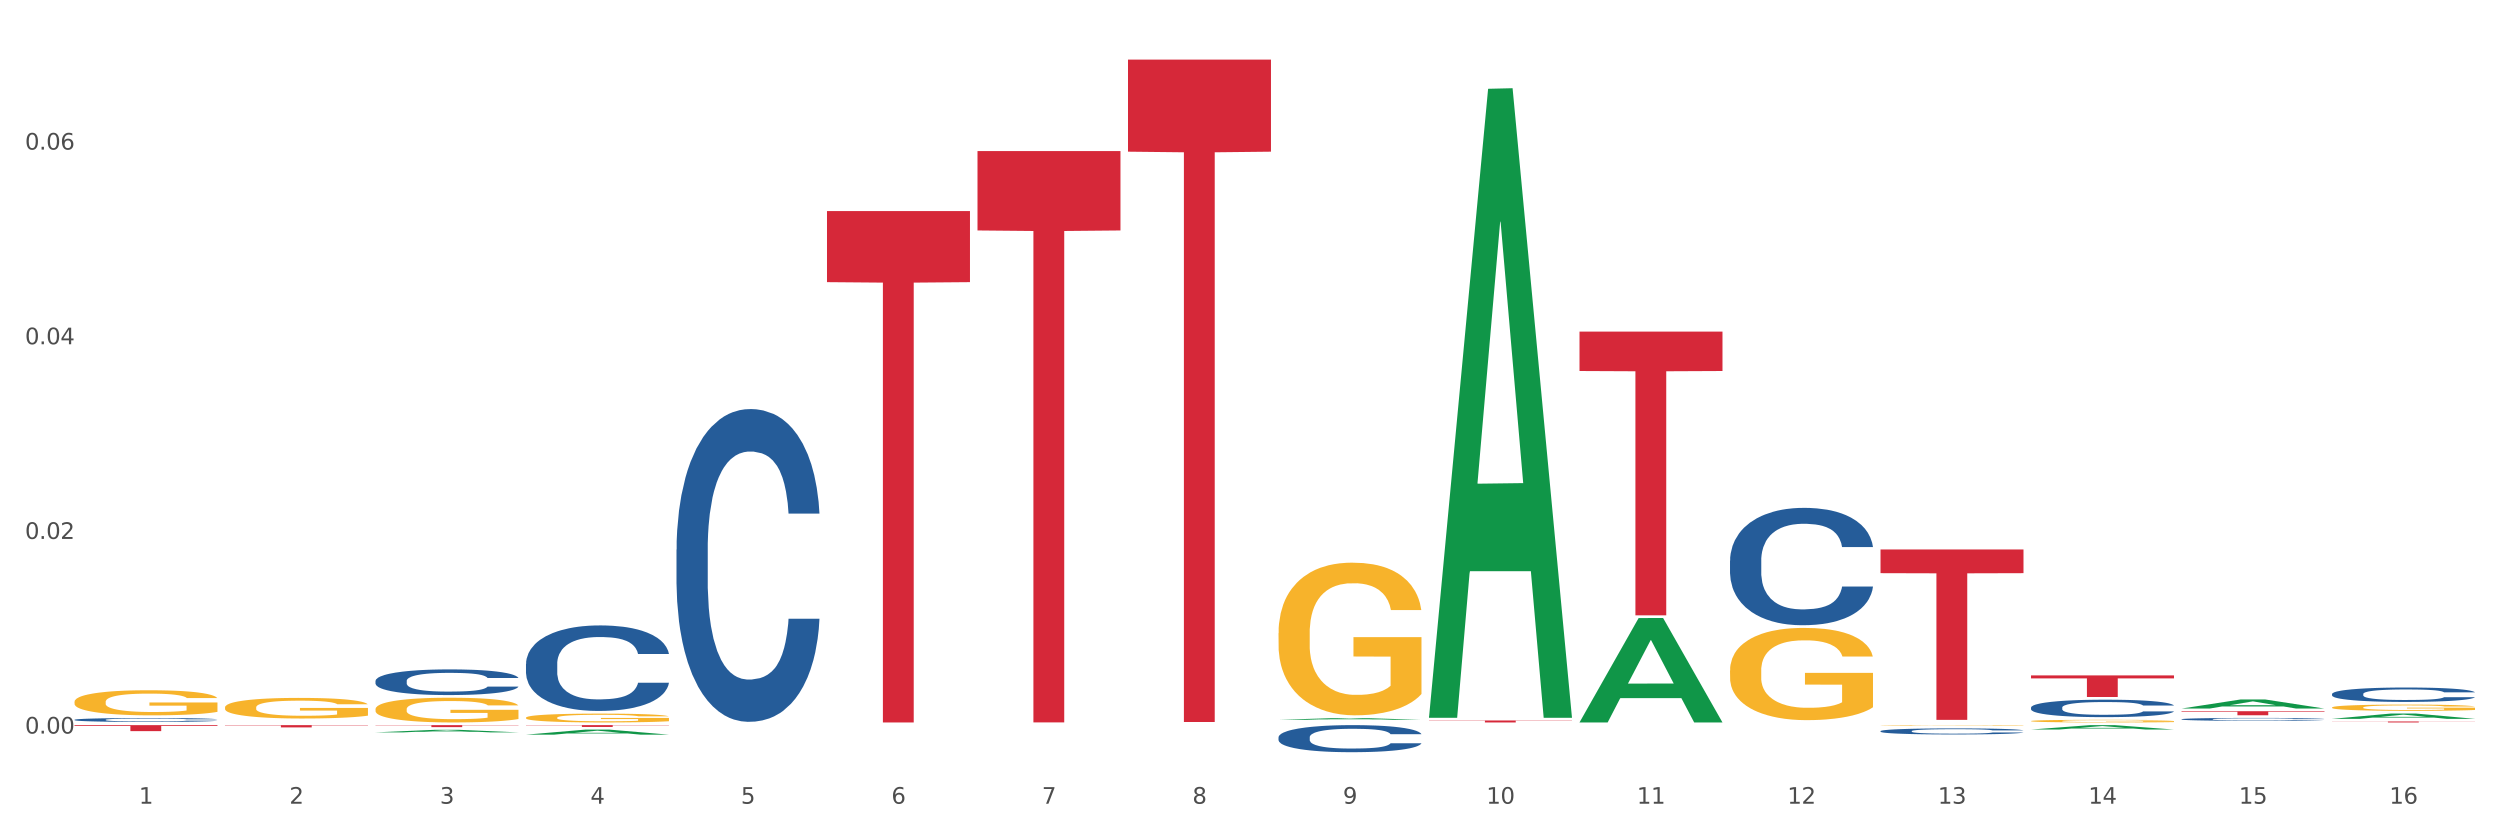 <?xml version="1.0" encoding="utf-8" standalone="no"?>
<!DOCTYPE svg PUBLIC "-//W3C//DTD SVG 1.1//EN"
  "http://www.w3.org/Graphics/SVG/1.1/DTD/svg11.dtd">
<svg xmlns:xlink="http://www.w3.org/1999/xlink" width="1080pt" height="360pt" viewBox="0 0 1080 360" xmlns="http://www.w3.org/2000/svg" version="1.1">
 <rect x="0" y="0" width="1080" height="360" fill="#333333" stroke="none"/>
 <defs>
  <style type="text/css">*{stroke-linejoin: round; stroke-linecap: butt}</style>
 </defs>
 <g id="figure_1">
  <g id="patch_1">
   <path d="M 0 360 
L 1080 360 
L 1080 0 
L 0 0 
z
" style="fill: #ffffff; stroke: #ffffff; stroke-linejoin: miter"/>
  </g>
  <g id="axes_1">
   <g id="matplotlib.axis_1">
    <g id="xtick_1">
     <g id="text_1">
      <!-- 1 -->
      <g style="fill: #4d4d4d" transform="translate(60.004 347.204) scale(0.096 -0.096)">
       <defs>
        <path id="DejaVuSans-31" d="M 794 531 
L 1825 531 
L 1825 4091 
L 703 3866 
L 703 4441 
L 1819 4666 
L 2450 4666 
L 2450 531 
L 3481 531 
L 3481 0 
L 794 0 
L 794 531 
z
" transform="scale(0.016)"/>
       </defs>
       <use xlink:href="#DejaVuSans-31"/>
      </g>
     </g>
    </g>
    <g id="xtick_2">
     <g id="text_2">
      <!-- 2 -->
      <g style="fill: #4d4d4d" transform="translate(125.021 347.204) scale(0.096 -0.096)">
       <defs>
        <path id="DejaVuSans-32" d="M 1228 531 
L 3431 531 
L 3431 0 
L 469 0 
L 469 531 
Q 828 903 1448 1529 
Q 2069 2156 2228 2338 
Q 2531 2678 2651 2914 
Q 2772 3150 2772 3378 
Q 2772 3750 2511 3984 
Q 2250 4219 1831 4219 
Q 1534 4219 1204 4116 
Q 875 4013 500 3803 
L 500 4441 
Q 881 4594 1212 4672 
Q 1544 4750 1819 4750 
Q 2544 4750 2975 4387 
Q 3406 4025 3406 3419 
Q 3406 3131 3298 2873 
Q 3191 2616 2906 2266 
Q 2828 2175 2409 1742 
Q 1991 1309 1228 531 
z
" transform="scale(0.016)"/>
       </defs>
       <use xlink:href="#DejaVuSans-32"/>
      </g>
     </g>
    </g>
    <g id="xtick_3">
     <g id="text_3">
      <!-- 3 -->
      <g style="fill: #4d4d4d" transform="translate(190.039 347.204) scale(0.096 -0.096)">
       <defs>
        <path id="DejaVuSans-33" d="M 2597 2516 
Q 3050 2419 3304 2112 
Q 3559 1806 3559 1356 
Q 3559 666 3084 287 
Q 2609 -91 1734 -91 
Q 1441 -91 1130 -33 
Q 819 25 488 141 
L 488 750 
Q 750 597 1062 519 
Q 1375 441 1716 441 
Q 2309 441 2620 675 
Q 2931 909 2931 1356 
Q 2931 1769 2642 2001 
Q 2353 2234 1838 2234 
L 1294 2234 
L 1294 2753 
L 1863 2753 
Q 2328 2753 2575 2939 
Q 2822 3125 2822 3475 
Q 2822 3834 2567 4026 
Q 2313 4219 1838 4219 
Q 1578 4219 1281 4162 
Q 984 4106 628 3988 
L 628 4550 
Q 988 4650 1302 4700 
Q 1616 4750 1894 4750 
Q 2613 4750 3031 4423 
Q 3450 4097 3450 3541 
Q 3450 3153 3228 2886 
Q 3006 2619 2597 2516 
z
" transform="scale(0.016)"/>
       </defs>
       <use xlink:href="#DejaVuSans-33"/>
      </g>
     </g>
    </g>
    <g id="xtick_4">
     <g id="text_4">
      <!-- 4 -->
      <g style="fill: #4d4d4d" transform="translate(255.056 347.204) scale(0.096 -0.096)">
       <defs>
        <path id="DejaVuSans-34" d="M 2419 4116 
L 825 1625 
L 2419 1625 
L 2419 4116 
z
M 2253 4666 
L 3047 4666 
L 3047 1625 
L 3713 1625 
L 3713 1100 
L 3047 1100 
L 3047 0 
L 2419 0 
L 2419 1100 
L 313 1100 
L 313 1709 
L 2253 4666 
z
" transform="scale(0.016)"/>
       </defs>
       <use xlink:href="#DejaVuSans-34"/>
      </g>
     </g>
    </g>
    <g id="xtick_5">
     <g id="text_5">
      <!-- 5 -->
      <g style="fill: #4d4d4d" transform="translate(320.073 347.204) scale(0.096 -0.096)">
       <defs>
        <path id="DejaVuSans-35" d="M 691 4666 
L 3169 4666 
L 3169 4134 
L 1269 4134 
L 1269 2991 
Q 1406 3038 1543 3061 
Q 1681 3084 1819 3084 
Q 2600 3084 3056 2656 
Q 3513 2228 3513 1497 
Q 3513 744 3044 326 
Q 2575 -91 1722 -91 
Q 1428 -91 1123 -41 
Q 819 9 494 109 
L 494 744 
Q 775 591 1075 516 
Q 1375 441 1709 441 
Q 2250 441 2565 725 
Q 2881 1009 2881 1497 
Q 2881 1984 2565 2268 
Q 2250 2553 1709 2553 
Q 1456 2553 1204 2497 
Q 953 2441 691 2322 
L 691 4666 
z
" transform="scale(0.016)"/>
       </defs>
       <use xlink:href="#DejaVuSans-35"/>
      </g>
     </g>
    </g>
    <g id="xtick_6">
     <g id="text_6">
      <!-- 6 -->
      <g style="fill: #4d4d4d" transform="translate(385.09 347.204) scale(0.096 -0.096)">
       <defs>
        <path id="DejaVuSans-36" d="M 2113 2584 
Q 1688 2584 1439 2293 
Q 1191 2003 1191 1497 
Q 1191 994 1439 701 
Q 1688 409 2113 409 
Q 2538 409 2786 701 
Q 3034 994 3034 1497 
Q 3034 2003 2786 2293 
Q 2538 2584 2113 2584 
z
M 3366 4563 
L 3366 3988 
Q 3128 4100 2886 4159 
Q 2644 4219 2406 4219 
Q 1781 4219 1451 3797 
Q 1122 3375 1075 2522 
Q 1259 2794 1537 2939 
Q 1816 3084 2150 3084 
Q 2853 3084 3261 2657 
Q 3669 2231 3669 1497 
Q 3669 778 3244 343 
Q 2819 -91 2113 -91 
Q 1303 -91 875 529 
Q 447 1150 447 2328 
Q 447 3434 972 4092 
Q 1497 4750 2381 4750 
Q 2619 4750 2861 4703 
Q 3103 4656 3366 4563 
z
" transform="scale(0.016)"/>
       </defs>
       <use xlink:href="#DejaVuSans-36"/>
      </g>
     </g>
    </g>
    <g id="xtick_7">
     <g id="text_7">
      <!-- 7 -->
      <g style="fill: #4d4d4d" transform="translate(450.108 347.204) scale(0.096 -0.096)">
       <defs>
        <path id="DejaVuSans-37" d="M 525 4666 
L 3525 4666 
L 3525 4397 
L 1831 0 
L 1172 0 
L 2766 4134 
L 525 4134 
L 525 4666 
z
" transform="scale(0.016)"/>
       </defs>
       <use xlink:href="#DejaVuSans-37"/>
      </g>
     </g>
    </g>
    <g id="xtick_8">
     <g id="text_8">
      <!-- 8 -->
      <g style="fill: #4d4d4d" transform="translate(515.125 347.204) scale(0.096 -0.096)">
       <defs>
        <path id="DejaVuSans-38" d="M 2034 2216 
Q 1584 2216 1326 1975 
Q 1069 1734 1069 1313 
Q 1069 891 1326 650 
Q 1584 409 2034 409 
Q 2484 409 2743 651 
Q 3003 894 3003 1313 
Q 3003 1734 2745 1975 
Q 2488 2216 2034 2216 
z
M 1403 2484 
Q 997 2584 770 2862 
Q 544 3141 544 3541 
Q 544 4100 942 4425 
Q 1341 4750 2034 4750 
Q 2731 4750 3128 4425 
Q 3525 4100 3525 3541 
Q 3525 3141 3298 2862 
Q 3072 2584 2669 2484 
Q 3125 2378 3379 2068 
Q 3634 1759 3634 1313 
Q 3634 634 3220 271 
Q 2806 -91 2034 -91 
Q 1263 -91 848 271 
Q 434 634 434 1313 
Q 434 1759 690 2068 
Q 947 2378 1403 2484 
z
M 1172 3481 
Q 1172 3119 1398 2916 
Q 1625 2713 2034 2713 
Q 2441 2713 2670 2916 
Q 2900 3119 2900 3481 
Q 2900 3844 2670 4047 
Q 2441 4250 2034 4250 
Q 1625 4250 1398 4047 
Q 1172 3844 1172 3481 
z
" transform="scale(0.016)"/>
       </defs>
       <use xlink:href="#DejaVuSans-38"/>
      </g>
     </g>
    </g>
    <g id="xtick_9">
     <g id="text_9">
      <!-- 9 -->
      <g style="fill: #4d4d4d" transform="translate(580.142 347.204) scale(0.096 -0.096)">
       <defs>
        <path id="DejaVuSans-39" d="M 703 97 
L 703 672 
Q 941 559 1184 500 
Q 1428 441 1663 441 
Q 2288 441 2617 861 
Q 2947 1281 2994 2138 
Q 2813 1869 2534 1725 
Q 2256 1581 1919 1581 
Q 1219 1581 811 2004 
Q 403 2428 403 3163 
Q 403 3881 828 4315 
Q 1253 4750 1959 4750 
Q 2769 4750 3195 4129 
Q 3622 3509 3622 2328 
Q 3622 1225 3098 567 
Q 2575 -91 1691 -91 
Q 1453 -91 1209 -44 
Q 966 3 703 97 
z
M 1959 2075 
Q 2384 2075 2632 2365 
Q 2881 2656 2881 3163 
Q 2881 3666 2632 3958 
Q 2384 4250 1959 4250 
Q 1534 4250 1286 3958 
Q 1038 3666 1038 3163 
Q 1038 2656 1286 2365 
Q 1534 2075 1959 2075 
z
" transform="scale(0.016)"/>
       </defs>
       <use xlink:href="#DejaVuSans-39"/>
      </g>
     </g>
    </g>
    <g id="xtick_10">
     <g id="text_10">
      <!-- 10 -->
      <g style="fill: #4d4d4d" transform="translate(642.105 347.204) scale(0.096 -0.096)">
       <defs>
        <path id="DejaVuSans-30" d="M 2034 4250 
Q 1547 4250 1301 3770 
Q 1056 3291 1056 2328 
Q 1056 1369 1301 889 
Q 1547 409 2034 409 
Q 2525 409 2770 889 
Q 3016 1369 3016 2328 
Q 3016 3291 2770 3770 
Q 2525 4250 2034 4250 
z
M 2034 4750 
Q 2819 4750 3233 4129 
Q 3647 3509 3647 2328 
Q 3647 1150 3233 529 
Q 2819 -91 2034 -91 
Q 1250 -91 836 529 
Q 422 1150 422 2328 
Q 422 3509 836 4129 
Q 1250 4750 2034 4750 
z
" transform="scale(0.016)"/>
       </defs>
       <use xlink:href="#DejaVuSans-31"/>
       <use xlink:href="#DejaVuSans-30" transform="translate(63.623 0)"/>
      </g>
     </g>
    </g>
    <g id="xtick_11">
     <g id="text_11">
      <!-- 11 -->
      <g style="fill: #4d4d4d" transform="translate(707.123 347.204) scale(0.096 -0.096)">
       <use xlink:href="#DejaVuSans-31"/>
       <use xlink:href="#DejaVuSans-31" transform="translate(63.623 0)"/>
      </g>
     </g>
    </g>
    <g id="xtick_12">
     <g id="text_12">
      <!-- 12 -->
      <g style="fill: #4d4d4d" transform="translate(772.14 347.204) scale(0.096 -0.096)">
       <use xlink:href="#DejaVuSans-31"/>
       <use xlink:href="#DejaVuSans-32" transform="translate(63.623 0)"/>
      </g>
     </g>
    </g>
    <g id="xtick_13">
     <g id="text_13">
      <!-- 13 -->
      <g style="fill: #4d4d4d" transform="translate(837.157 347.204) scale(0.096 -0.096)">
       <use xlink:href="#DejaVuSans-31"/>
       <use xlink:href="#DejaVuSans-33" transform="translate(63.623 0)"/>
      </g>
     </g>
    </g>
    <g id="xtick_14">
     <g id="text_14">
      <!-- 14 -->
      <g style="fill: #4d4d4d" transform="translate(902.174 347.204) scale(0.096 -0.096)">
       <use xlink:href="#DejaVuSans-31"/>
       <use xlink:href="#DejaVuSans-34" transform="translate(63.623 0)"/>
      </g>
     </g>
    </g>
    <g id="xtick_15">
     <g id="text_15">
      <!-- 15 -->
      <g style="fill: #4d4d4d" transform="translate(967.192 347.204) scale(0.096 -0.096)">
       <use xlink:href="#DejaVuSans-31"/>
       <use xlink:href="#DejaVuSans-35" transform="translate(63.623 0)"/>
      </g>
     </g>
    </g>
    <g id="xtick_16">
     <g id="text_16">
      <!-- 16 -->
      <g style="fill: #4d4d4d" transform="translate(1032.209 347.204) scale(0.096 -0.096)">
       <use xlink:href="#DejaVuSans-31"/>
       <use xlink:href="#DejaVuSans-36" transform="translate(63.623 0)"/>
      </g>
     </g>
    </g>
    <g id="xtick_17"/>
    <g id="xtick_18"/>
    <g id="xtick_19"/>
    <g id="xtick_20"/>
    <g id="xtick_21"/>
    <g id="xtick_22"/>
    <g id="xtick_23"/>
    <g id="xtick_24"/>
    <g id="xtick_25"/>
    <g id="xtick_26"/>
    <g id="xtick_27"/>
    <g id="xtick_28"/>
    <g id="xtick_29"/>
    <g id="xtick_30"/>
    <g id="xtick_31"/>
   </g>
   <g id="matplotlib.axis_2">
    <g id="ytick_1">
     <g id="text_17">
      <!-- 0.00 -->
      <g style="fill: #4d4d4d" transform="translate(10.8 316.899) scale(0.096 -0.096)">
       <defs>
        <path id="DejaVuSans-2e" d="M 684 794 
L 1344 794 
L 1344 0 
L 684 0 
L 684 794 
z
" transform="scale(0.016)"/>
       </defs>
       <use xlink:href="#DejaVuSans-30"/>
       <use xlink:href="#DejaVuSans-2e" transform="translate(63.623 0)"/>
       <use xlink:href="#DejaVuSans-30" transform="translate(95.41 0)"/>
       <use xlink:href="#DejaVuSans-30" transform="translate(159.033 0)"/>
      </g>
     </g>
    </g>
    <g id="ytick_2">
     <g id="text_18">
      <!-- 0.02 -->
      <g style="fill: #4d4d4d" transform="translate(10.8 232.809) scale(0.096 -0.096)">
       <use xlink:href="#DejaVuSans-30"/>
       <use xlink:href="#DejaVuSans-2e" transform="translate(63.623 0)"/>
       <use xlink:href="#DejaVuSans-30" transform="translate(95.41 0)"/>
       <use xlink:href="#DejaVuSans-32" transform="translate(159.033 0)"/>
      </g>
     </g>
    </g>
    <g id="ytick_3">
     <g id="text_19">
      <!-- 0.04 -->
      <g style="fill: #4d4d4d" transform="translate(10.8 148.719) scale(0.096 -0.096)">
       <use xlink:href="#DejaVuSans-30"/>
       <use xlink:href="#DejaVuSans-2e" transform="translate(63.623 0)"/>
       <use xlink:href="#DejaVuSans-30" transform="translate(95.41 0)"/>
       <use xlink:href="#DejaVuSans-34" transform="translate(159.033 0)"/>
      </g>
     </g>
    </g>
    <g id="ytick_4">
     <g id="text_20">
      <!-- 0.06 -->
      <g style="fill: #4d4d4d" transform="translate(10.8 64.629) scale(0.096 -0.096)">
       <use xlink:href="#DejaVuSans-30"/>
       <use xlink:href="#DejaVuSans-2e" transform="translate(63.623 0)"/>
       <use xlink:href="#DejaVuSans-30" transform="translate(95.41 0)"/>
       <use xlink:href="#DejaVuSans-36" transform="translate(159.033 0)"/>
      </g>
     </g>
    </g>
    <g id="ytick_5"/>
    <g id="ytick_6"/>
    <g id="ytick_7"/>
    <g id="ytick_8"/>
   </g>
   <g id="PolyCollection_1">
    <path d="M 162.209 316.382 
L 162.273 316.381 
L 187.744 315.277 
L 198.314 315.276 
L 223.976 316.384 
L 211.75 316.384 
L 206.21 316.126 
L 179.912 316.126 
L 179.721 316.13 
L 174.372 316.384 
L 162.209 316.384 
L 162.209 316.382 
L 183.223 315.972 
L 202.899 315.971 
L 193.156 315.512 
L 193.029 315.51 
L 192.902 315.514 
L 183.159 315.971 
L 183.223 315.972 
L 162.209 316.382 
z
" clip-path="url(#pde71674ea7)" style="fill: #109648"/>
    <path d="M 227.227 317.369 
L 227.29 317.367 
L 252.761 315.198 
L 263.331 315.196 
L 288.993 317.373 
L 276.767 317.373 
L 271.227 316.866 
L 244.929 316.866 
L 244.738 316.875 
L 239.389 317.373 
L 227.227 317.373 
L 227.227 317.369 
L 248.24 316.564 
L 267.916 316.562 
L 258.174 315.66 
L 258.046 315.656 
L 257.919 315.662 
L 248.176 316.562 
L 248.24 316.564 
L 227.227 317.369 
z
" clip-path="url(#pde71674ea7)" style="fill: #109648"/>
    <path d="M 97.192 305.607 
L 97.265 305.598 
L 97.265 305.306 
L 97.411 305.054 
L 98.14 304.444 
L 99.234 303.94 
L 100.036 303.671 
L 100.838 303.452 
L 101.786 303.232 
L 102.953 303.004 
L 105.068 302.671 
L 106.381 302.5 
L 107.985 302.321 
L 110.902 302.061 
L 113.017 301.915 
L 115.204 301.793 
L 118.778 301.646 
L 121.111 301.581 
L 123.591 301.533 
L 126.58 301.5 
L 128.841 301.492 
L 133.8 301.516 
L 138.03 301.59 
L 140.071 301.646 
L 142.697 301.744 
L 144.082 301.809 
L 146.343 301.939 
L 148.676 302.11 
L 150.281 302.256 
L 152.687 302.533 
L 154.51 302.809 
L 156.188 303.151 
L 157.063 303.387 
L 157.719 303.606 
L 158.302 303.858 
L 158.886 304.257 
L 145.759 304.257 
L 145.249 303.972 
L 144.447 303.704 
L 143.28 303.444 
L 142.259 303.281 
L 140.509 303.078 
L 138.905 302.947 
L 137.227 302.85 
L 135.185 302.769 
L 133.581 302.728 
L 131.321 302.695 
L 126.872 302.704 
L 123.882 302.769 
L 121.84 302.85 
L 120.528 302.923 
L 119.361 303.004 
L 118.048 303.118 
L 116.517 303.289 
L 115.423 303.444 
L 114.329 303.639 
L 113.454 303.834 
L 112.652 304.062 
L 111.996 304.305 
L 111.485 304.558 
L 111.048 304.867 
L 110.683 305.379 
L 110.683 306.493 
L 110.829 306.745 
L 111.194 307.078 
L 111.631 307.33 
L 112.36 307.631 
L 113.017 307.835 
L 114.256 308.127 
L 115.642 308.371 
L 116.736 308.526 
L 117.83 308.656 
L 119.726 308.835 
L 121.84 308.981 
L 123.664 309.071 
L 126.143 309.152 
L 127.82 309.184 
L 129.279 309.201 
L 132.852 309.201 
L 135.404 309.176 
L 138.248 309.119 
L 140.436 309.046 
L 142.259 308.957 
L 144.301 308.81 
L 145.614 308.672 
L 145.614 306.973 
L 129.57 306.964 
L 129.57 305.834 
L 158.959 305.834 
L 158.959 309.152 
L 157.719 309.323 
L 156.333 309.477 
L 154.875 309.615 
L 152.687 309.786 
L 150.062 309.949 
L 147.728 310.063 
L 145.249 310.16 
L 142.332 310.25 
L 138.54 310.331 
L 136.206 310.363 
L 133.289 310.388 
L 129.862 310.396 
L 126.872 310.38 
L 123.955 310.339 
L 120.892 310.266 
L 117.903 310.16 
L 115.642 310.054 
L 113.381 309.924 
L 110.975 309.754 
L 109.079 309.591 
L 107.62 309.445 
L 106.016 309.258 
L 104.266 309.014 
L 102.953 308.794 
L 101.786 308.566 
L 100.547 308.274 
L 99.672 308.022 
L 98.797 307.704 
L 98.286 307.469 
L 97.703 307.103 
L 97.265 306.59 
L 97.192 305.607 
z
" clip-path="url(#pde71674ea7)" style="fill: #f7b32b"/>
    <path d="M 32.175 303.198 
L 32.248 303.188 
L 32.248 302.831 
L 32.394 302.524 
L 33.123 301.781 
L 34.217 301.166 
L 35.019 300.839 
L 35.821 300.572 
L 36.769 300.304 
L 37.936 300.027 
L 40.051 299.621 
L 41.363 299.413 
L 42.968 299.195 
L 45.885 298.878 
L 47.999 298.699 
L 50.187 298.551 
L 53.76 298.372 
L 56.094 298.293 
L 58.573 298.233 
L 61.563 298.194 
L 63.824 298.184 
L 68.783 298.214 
L 73.012 298.303 
L 75.054 298.372 
L 77.679 298.491 
L 79.065 298.57 
L 81.326 298.729 
L 83.659 298.937 
L 85.263 299.115 
L 87.67 299.452 
L 89.493 299.789 
L 91.17 300.205 
L 92.045 300.493 
L 92.702 300.76 
L 93.285 301.067 
L 93.868 301.553 
L 80.742 301.553 
L 80.232 301.206 
L 79.43 300.879 
L 78.263 300.562 
L 77.242 300.364 
L 75.492 300.116 
L 73.887 299.958 
L 72.21 299.839 
L 70.168 299.74 
L 68.564 299.69 
L 66.303 299.65 
L 61.855 299.66 
L 58.865 299.74 
L 56.823 299.839 
L 55.511 299.928 
L 54.344 300.027 
L 53.031 300.166 
L 51.5 300.374 
L 50.406 300.562 
L 49.312 300.8 
L 48.437 301.038 
L 47.635 301.315 
L 46.979 301.612 
L 46.468 301.919 
L 46.031 302.296 
L 45.666 302.92 
L 45.666 304.278 
L 45.812 304.585 
L 46.176 304.991 
L 46.614 305.298 
L 47.343 305.665 
L 47.999 305.913 
L 49.239 306.269 
L 50.625 306.567 
L 51.719 306.755 
L 52.812 306.913 
L 54.708 307.131 
L 56.823 307.31 
L 58.646 307.419 
L 61.126 307.518 
L 62.803 307.557 
L 64.261 307.577 
L 67.835 307.577 
L 70.387 307.548 
L 73.231 307.478 
L 75.419 307.389 
L 77.242 307.28 
L 79.284 307.102 
L 80.596 306.933 
L 80.596 304.862 
L 64.553 304.852 
L 64.553 303.475 
L 93.941 303.475 
L 93.941 307.518 
L 92.702 307.726 
L 91.316 307.914 
L 89.858 308.083 
L 87.67 308.291 
L 85.045 308.489 
L 82.711 308.628 
L 80.232 308.746 
L 77.315 308.855 
L 73.523 308.955 
L 71.189 308.994 
L 68.272 309.024 
L 64.845 309.034 
L 61.855 309.014 
L 58.938 308.964 
L 55.875 308.875 
L 52.885 308.746 
L 50.625 308.618 
L 48.364 308.459 
L 45.958 308.251 
L 44.062 308.053 
L 42.603 307.874 
L 40.999 307.647 
L 39.249 307.349 
L 37.936 307.082 
L 36.769 306.804 
L 35.529 306.448 
L 34.654 306.14 
L 33.779 305.754 
L 33.269 305.467 
L 32.685 305.021 
L 32.248 304.397 
L 32.175 303.198 
z
" clip-path="url(#pde71674ea7)" style="fill: #f7b32b"/>
    <path d="M 682.347 312.017 
L 682.411 311.975 
L 707.882 267.007 
L 718.452 266.965 
L 744.114 312.102 
L 731.888 312.102 
L 726.348 301.591 
L 700.05 301.591 
L 699.859 301.761 
L 694.51 312.102 
L 682.347 312.102 
L 682.347 312.017 
L 703.361 295.319 
L 723.037 295.276 
L 713.294 276.585 
L 713.167 276.501 
L 713.04 276.628 
L 703.297 295.276 
L 703.361 295.319 
L 682.347 312.017 
z
" clip-path="url(#pde71674ea7)" style="fill: #109648"/>
    <path d="M 877.399 315.156 
L 877.463 315.154 
L 902.933 313.254 
L 913.504 313.252 
L 939.166 315.16 
L 926.94 315.16 
L 921.4 314.716 
L 895.101 314.716 
L 894.91 314.723 
L 889.561 315.16 
L 877.399 315.16 
L 877.399 315.156 
L 898.412 314.45 
L 918.089 314.449 
L 908.346 313.659 
L 908.219 313.655 
L 908.091 313.661 
L 898.349 314.449 
L 898.412 314.45 
L 877.399 315.156 
z
" clip-path="url(#pde71674ea7)" style="fill: #109648"/>
    <path d="M 617.33 309.58 
L 617.394 309.325 
L 642.865 38.358 
L 653.435 38.103 
L 679.097 310.091 
L 666.871 310.091 
L 661.331 246.755 
L 635.032 246.755 
L 634.841 247.776 
L 629.492 310.091 
L 617.33 310.091 
L 617.33 309.58 
L 638.343 208.957 
L 658.02 208.702 
L 648.277 96.076 
L 648.15 95.565 
L 648.022 96.331 
L 638.28 208.702 
L 638.343 208.957 
L 617.33 309.58 
z
" clip-path="url(#pde71674ea7)" style="fill: #109648"/>
    <path d="M 552.313 310.959 
L 552.377 310.958 
L 577.847 310.173 
L 588.418 310.172 
L 614.079 310.96 
L 601.853 310.96 
L 596.314 310.777 
L 570.015 310.777 
L 569.824 310.78 
L 564.475 310.96 
L 552.313 310.96 
L 552.313 310.959 
L 573.326 310.667 
L 593.002 310.666 
L 583.26 310.34 
L 583.132 310.339 
L 583.005 310.341 
L 573.263 310.666 
L 573.326 310.667 
L 552.313 310.959 
z
" clip-path="url(#pde71674ea7)" style="fill: #109648"/>
    <path d="M 227.227 310.047 
L 227.3 310.044 
L 227.3 309.918 
L 227.445 309.81 
L 228.175 309.548 
L 229.269 309.332 
L 230.071 309.217 
L 230.873 309.122 
L 231.821 309.028 
L 232.988 308.931 
L 235.102 308.787 
L 236.415 308.714 
L 238.019 308.637 
L 240.936 308.526 
L 243.051 308.463 
L 245.239 308.411 
L 248.812 308.348 
L 251.146 308.32 
L 253.625 308.299 
L 256.615 308.285 
L 258.876 308.282 
L 263.834 308.292 
L 268.064 308.323 
L 270.106 308.348 
L 272.731 308.39 
L 274.117 308.418 
L 276.377 308.473 
L 278.711 308.547 
L 280.315 308.61 
L 282.722 308.728 
L 284.545 308.847 
L 286.222 308.993 
L 287.097 309.095 
L 287.753 309.189 
L 288.337 309.297 
L 288.92 309.468 
L 275.794 309.468 
L 275.283 309.346 
L 274.481 309.231 
L 273.315 309.119 
L 272.294 309.049 
L 270.543 308.962 
L 268.939 308.906 
L 267.262 308.864 
L 265.22 308.829 
L 263.616 308.812 
L 261.355 308.798 
L 256.907 308.801 
L 253.917 308.829 
L 251.875 308.864 
L 250.562 308.896 
L 249.396 308.931 
L 248.083 308.979 
L 246.552 309.053 
L 245.458 309.119 
L 244.364 309.203 
L 243.489 309.286 
L 242.687 309.384 
L 242.03 309.489 
L 241.52 309.597 
L 241.082 309.73 
L 240.718 309.949 
L 240.718 310.427 
L 240.863 310.536 
L 241.228 310.679 
L 241.666 310.787 
L 242.395 310.916 
L 243.051 311.003 
L 244.291 311.129 
L 245.676 311.233 
L 246.77 311.3 
L 247.864 311.356 
L 249.76 311.432 
L 251.875 311.495 
L 253.698 311.534 
L 256.177 311.568 
L 257.855 311.582 
L 259.313 311.589 
L 262.886 311.589 
L 265.439 311.579 
L 268.283 311.554 
L 270.47 311.523 
L 272.294 311.485 
L 274.335 311.422 
L 275.648 311.363 
L 275.648 310.633 
L 259.605 310.63 
L 259.605 310.145 
L 288.993 310.145 
L 288.993 311.568 
L 287.753 311.642 
L 286.368 311.708 
L 284.909 311.767 
L 282.722 311.841 
L 280.096 311.91 
L 277.763 311.959 
L 275.283 312.001 
L 272.366 312.039 
L 268.574 312.074 
L 266.241 312.088 
L 263.324 312.099 
L 259.897 312.102 
L 256.907 312.095 
L 253.99 312.078 
L 250.927 312.046 
L 247.937 312.001 
L 245.676 311.956 
L 243.416 311.9 
L 241.009 311.827 
L 239.113 311.757 
L 237.655 311.694 
L 236.05 311.614 
L 234.3 311.509 
L 232.988 311.415 
L 231.821 311.317 
L 230.581 311.192 
L 229.706 311.083 
L 228.831 310.947 
L 228.321 310.846 
L 227.737 310.689 
L 227.3 310.469 
L 227.227 310.047 
z
" clip-path="url(#pde71674ea7)" style="fill: #f7b32b"/>
    <path d="M 162.209 306.354 
L 162.282 306.344 
L 162.282 305.993 
L 162.428 305.69 
L 163.157 304.959 
L 164.251 304.353 
L 165.054 304.031 
L 165.856 303.768 
L 166.804 303.504 
L 167.97 303.231 
L 170.085 302.831 
L 171.398 302.626 
L 173.002 302.411 
L 175.919 302.099 
L 178.034 301.923 
L 180.222 301.777 
L 183.795 301.601 
L 186.128 301.523 
L 188.608 301.465 
L 191.598 301.426 
L 193.858 301.416 
L 198.817 301.445 
L 203.047 301.533 
L 205.089 301.601 
L 207.714 301.718 
L 209.099 301.797 
L 211.36 301.953 
L 213.694 302.158 
L 215.298 302.333 
L 217.704 302.665 
L 219.528 302.997 
L 221.205 303.407 
L 222.08 303.69 
L 222.736 303.953 
L 223.32 304.256 
L 223.903 304.734 
L 210.777 304.734 
L 210.266 304.392 
L 209.464 304.07 
L 208.297 303.758 
L 207.276 303.563 
L 205.526 303.319 
L 203.922 303.163 
L 202.245 303.046 
L 200.203 302.948 
L 198.598 302.899 
L 196.338 302.86 
L 191.889 302.87 
L 188.9 302.948 
L 186.858 303.046 
L 185.545 303.134 
L 184.378 303.231 
L 183.066 303.368 
L 181.534 303.573 
L 180.44 303.758 
L 179.347 303.992 
L 178.471 304.227 
L 177.669 304.5 
L 177.013 304.793 
L 176.503 305.095 
L 176.065 305.466 
L 175.7 306.081 
L 175.7 307.418 
L 175.846 307.72 
L 176.211 308.121 
L 176.648 308.423 
L 177.378 308.784 
L 178.034 309.028 
L 179.274 309.379 
L 180.659 309.672 
L 181.753 309.858 
L 182.847 310.014 
L 184.743 310.228 
L 186.858 310.404 
L 188.681 310.512 
L 191.16 310.609 
L 192.837 310.648 
L 194.296 310.668 
L 197.869 310.668 
L 200.422 310.638 
L 203.266 310.57 
L 205.453 310.482 
L 207.276 310.375 
L 209.318 310.199 
L 210.631 310.033 
L 210.631 307.994 
L 194.588 307.984 
L 194.588 306.627 
L 223.976 306.627 
L 223.976 310.609 
L 222.736 310.814 
L 221.351 310.999 
L 219.892 311.165 
L 217.704 311.37 
L 215.079 311.566 
L 212.746 311.702 
L 210.266 311.819 
L 207.349 311.927 
L 203.557 312.024 
L 201.224 312.063 
L 198.307 312.092 
L 194.879 312.102 
L 191.889 312.083 
L 188.972 312.034 
L 185.91 311.946 
L 182.92 311.819 
L 180.659 311.692 
L 178.399 311.536 
L 175.992 311.331 
L 174.096 311.136 
L 172.638 310.96 
L 171.033 310.736 
L 169.283 310.443 
L 167.97 310.18 
L 166.804 309.906 
L 165.564 309.555 
L 164.689 309.253 
L 163.814 308.872 
L 163.303 308.589 
L 162.72 308.15 
L 162.282 307.535 
L 162.209 306.354 
z
" clip-path="url(#pde71674ea7)" style="fill: #f7b32b"/>
    <path d="M 32.175 313.252 
L 93.941 313.252 
L 93.941 313.614 
L 69.645 313.616 
L 69.645 315.852 
L 56.325 315.852 
L 56.325 313.616 
L 32.175 313.614 
L 32.175 313.255 
L 32.175 313.252 
z
" clip-path="url(#pde71674ea7)" style="fill: #d62839"/>
    <path d="M 97.192 313.252 
L 158.959 313.252 
L 158.959 313.389 
L 134.662 313.39 
L 134.662 314.235 
L 121.343 314.235 
L 121.343 313.39 
L 97.192 313.389 
L 97.192 313.253 
L 97.192 313.252 
z
" clip-path="url(#pde71674ea7)" style="fill: #d62839"/>
    <path d="M 877.399 291.76 
L 939.166 291.76 
L 939.166 293.059 
L 914.869 293.068 
L 914.869 301.11 
L 901.549 301.11 
L 901.549 293.068 
L 877.399 293.059 
L 877.399 291.768 
L 877.399 291.76 
z
" clip-path="url(#pde71674ea7)" style="fill: #d62839"/>
    <path d="M 942.416 307.247 
L 1004.183 307.247 
L 1004.183 307.489 
L 979.886 307.491 
L 979.886 308.99 
L 966.567 308.99 
L 966.567 307.491 
L 942.416 307.489 
L 942.416 307.249 
L 942.416 307.247 
z
" clip-path="url(#pde71674ea7)" style="fill: #d62839"/>
    <path d="M 1007.434 310.532 
L 1007.497 310.53 
L 1032.968 308.24 
L 1043.538 308.238 
L 1069.2 310.537 
L 1056.974 310.537 
L 1051.434 310.001 
L 1025.136 310.001 
L 1024.945 310.01 
L 1019.596 310.537 
L 1007.434 310.537 
L 1007.434 310.532 
L 1028.447 309.682 
L 1048.123 309.68 
L 1038.38 308.728 
L 1038.253 308.724 
L 1038.126 308.73 
L 1028.383 309.68 
L 1028.447 309.682 
L 1007.434 310.532 
z
" clip-path="url(#pde71674ea7)" style="fill: #109648"/>
    <path d="M 942.416 306.09 
L 942.48 306.086 
L 967.951 302.169 
L 978.521 302.166 
L 1004.183 306.097 
L 991.957 306.097 
L 986.417 305.182 
L 960.118 305.182 
L 959.927 305.196 
L 954.579 306.097 
L 942.416 306.097 
L 942.416 306.09 
L 963.43 304.635 
L 983.106 304.632 
L 973.363 303.004 
L 973.236 302.996 
L 973.109 303.007 
L 963.366 304.632 
L 963.43 304.635 
L 942.416 306.09 
z
" clip-path="url(#pde71674ea7)" style="fill: #109648"/>
    <path d="M 1007.434 311.687 
L 1069.2 311.687 
L 1069.2 311.744 
L 1044.903 311.745 
L 1044.903 312.102 
L 1031.584 312.102 
L 1031.584 311.745 
L 1007.434 311.744 
L 1007.434 311.687 
L 1007.434 311.687 
z
" clip-path="url(#pde71674ea7)" style="fill: #d62839"/>
    <path d="M 747.365 242.178 
L 747.438 242.132 
L 747.438 240.835 
L 747.657 239.075 
L 748.46 235.834 
L 749.482 233.379 
L 751.234 230.508 
L 752.183 229.304 
L 753.424 227.961 
L 755.98 225.785 
L 758.9 223.932 
L 760.944 222.914 
L 762.478 222.265 
L 765.909 221.108 
L 767.88 220.598 
L 769.925 220.181 
L 771.677 219.904 
L 774.597 219.579 
L 776.934 219.44 
L 779.635 219.394 
L 781.898 219.44 
L 784.892 219.626 
L 789.272 220.181 
L 790.952 220.506 
L 793.215 221.061 
L 795.551 221.802 
L 797.449 222.543 
L 799.64 223.608 
L 801.903 224.997 
L 804.093 226.757 
L 805.627 228.378 
L 806.868 230.091 
L 807.963 232.175 
L 808.766 234.445 
L 809.131 236.343 
L 795.77 236.343 
L 795.405 234.63 
L 794.675 232.777 
L 793.945 231.527 
L 793.142 230.508 
L 791.901 229.351 
L 790.806 228.61 
L 788.98 227.73 
L 787.301 227.174 
L 785.914 226.85 
L 784.235 226.572 
L 780.657 226.294 
L 778.102 226.294 
L 776.496 226.387 
L 774.524 226.618 
L 772.845 226.942 
L 770.874 227.498 
L 769.341 228.1 
L 767.807 228.887 
L 766.931 229.443 
L 765.617 230.462 
L 764.741 231.295 
L 763.573 232.731 
L 762.916 233.75 
L 761.748 236.389 
L 761.237 238.334 
L 761.018 239.677 
L 760.871 241.159 
L 760.871 248.383 
L 761.31 251.625 
L 761.675 253.014 
L 762.259 254.589 
L 763.354 256.626 
L 764.96 258.618 
L 766.639 260.053 
L 768.026 260.933 
L 769.341 261.582 
L 770.655 262.091 
L 772.261 262.554 
L 773.575 262.832 
L 775.546 263.11 
L 777.883 263.249 
L 779.708 263.249 
L 783.432 263.017 
L 785.111 262.786 
L 786.717 262.461 
L 788.469 261.952 
L 789.856 261.396 
L 790.66 260.98 
L 791.974 260.1 
L 792.996 259.173 
L 793.872 258.108 
L 794.456 257.182 
L 795.113 255.793 
L 795.624 254.218 
L 795.77 253.385 
L 809.131 253.385 
L 808.839 255.052 
L 808.328 256.673 
L 807.306 258.849 
L 806.503 260.1 
L 805.262 261.628 
L 803.947 262.925 
L 802.122 264.36 
L 800.443 265.425 
L 798.691 266.351 
L 796.792 267.185 
L 793.361 268.343 
L 792.12 268.667 
L 789.491 269.223 
L 787.447 269.547 
L 784.454 269.871 
L 781.387 270.056 
L 778.175 270.102 
L 775.327 270.01 
L 772.188 269.732 
L 770.217 269.454 
L 768.026 269.037 
L 765.471 268.389 
L 763.062 267.602 
L 760.798 266.676 
L 758.681 265.61 
L 756.71 264.406 
L 754.155 262.415 
L 752.256 260.47 
L 750.869 258.664 
L 749.92 257.136 
L 748.971 255.191 
L 748.46 253.848 
L 747.657 250.606 
L 747.365 247.596 
L 747.365 242.178 
z
" clip-path="url(#pde71674ea7)" style="fill: #255c99"/>
    <path d="M 812.382 315.84 
L 812.455 315.837 
L 812.455 315.77 
L 812.674 315.679 
L 813.477 315.511 
L 814.499 315.383 
L 816.251 315.234 
L 817.201 315.172 
L 818.442 315.102 
L 820.997 314.989 
L 823.917 314.893 
L 825.962 314.84 
L 827.495 314.807 
L 830.926 314.747 
L 832.898 314.72 
L 834.942 314.699 
L 836.694 314.684 
L 839.615 314.667 
L 841.951 314.66 
L 844.652 314.658 
L 846.916 314.66 
L 849.909 314.67 
L 854.29 314.699 
L 855.969 314.715 
L 858.232 314.744 
L 860.568 314.783 
L 862.467 314.821 
L 864.657 314.876 
L 866.92 314.949 
L 869.111 315.04 
L 870.644 315.124 
L 871.885 315.213 
L 872.98 315.321 
L 873.783 315.439 
L 874.148 315.537 
L 860.787 315.537 
L 860.422 315.448 
L 859.692 315.352 
L 858.962 315.287 
L 858.159 315.234 
L 856.918 315.174 
L 855.823 315.136 
L 853.998 315.09 
L 852.318 315.061 
L 850.931 315.045 
L 849.252 315.03 
L 845.674 315.016 
L 843.119 315.016 
L 841.513 315.021 
L 839.542 315.033 
L 837.862 315.049 
L 835.891 315.078 
L 834.358 315.109 
L 832.825 315.15 
L 831.949 315.179 
L 830.634 315.232 
L 829.758 315.275 
L 828.59 315.35 
L 827.933 315.403 
L 826.765 315.54 
L 826.254 315.64 
L 826.035 315.71 
L 825.889 315.787 
L 825.889 316.162 
L 826.327 316.33 
L 826.692 316.402 
L 827.276 316.484 
L 828.371 316.589 
L 829.977 316.693 
L 831.657 316.767 
L 833.044 316.813 
L 834.358 316.846 
L 835.672 316.873 
L 837.278 316.897 
L 838.592 316.911 
L 840.564 316.926 
L 842.9 316.933 
L 844.725 316.933 
L 848.449 316.921 
L 850.128 316.909 
L 851.734 316.892 
L 853.486 316.866 
L 854.874 316.837 
L 855.677 316.815 
L 856.991 316.77 
L 858.013 316.722 
L 858.889 316.666 
L 859.473 316.618 
L 860.13 316.546 
L 860.641 316.464 
L 860.787 316.421 
L 874.148 316.421 
L 873.856 316.508 
L 873.345 316.592 
L 872.323 316.705 
L 871.52 316.77 
L 870.279 316.849 
L 868.965 316.916 
L 867.139 316.991 
L 865.46 317.046 
L 863.708 317.094 
L 861.81 317.137 
L 858.378 317.197 
L 857.137 317.214 
L 854.509 317.243 
L 852.464 317.26 
L 849.471 317.276 
L 846.405 317.286 
L 843.192 317.288 
L 840.345 317.284 
L 837.205 317.269 
L 835.234 317.255 
L 833.044 317.233 
L 830.488 317.2 
L 828.079 317.159 
L 825.816 317.111 
L 823.698 317.055 
L 821.727 316.993 
L 819.172 316.89 
L 817.274 316.789 
L 815.886 316.695 
L 814.937 316.616 
L 813.988 316.515 
L 813.477 316.445 
L 812.674 316.277 
L 812.382 316.121 
L 812.382 315.84 
z
" clip-path="url(#pde71674ea7)" style="fill: #255c99"/>
    <path d="M 877.399 305.652 
L 877.472 305.645 
L 877.472 305.452 
L 877.691 305.19 
L 878.494 304.707 
L 879.516 304.342 
L 881.269 303.914 
L 882.218 303.735 
L 883.459 303.535 
L 886.014 303.211 
L 888.935 302.935 
L 890.979 302.784 
L 892.512 302.687 
L 895.944 302.515 
L 897.915 302.439 
L 899.959 302.377 
L 901.711 302.336 
L 904.632 302.287 
L 906.968 302.267 
L 909.67 302.26 
L 911.933 302.267 
L 914.926 302.294 
L 919.307 302.377 
L 920.986 302.425 
L 923.249 302.508 
L 925.586 302.618 
L 927.484 302.729 
L 929.674 302.887 
L 931.938 303.094 
L 934.128 303.356 
L 935.661 303.597 
L 936.902 303.852 
L 937.997 304.163 
L 938.8 304.5 
L 939.166 304.783 
L 925.805 304.783 
L 925.44 304.528 
L 924.71 304.252 
L 923.979 304.066 
L 923.176 303.914 
L 921.935 303.742 
L 920.84 303.632 
L 919.015 303.501 
L 917.336 303.418 
L 915.948 303.37 
L 914.269 303.328 
L 910.692 303.287 
L 908.136 303.287 
L 906.53 303.301 
L 904.559 303.335 
L 902.88 303.384 
L 900.908 303.466 
L 899.375 303.556 
L 897.842 303.673 
L 896.966 303.756 
L 895.652 303.908 
L 894.775 304.032 
L 893.607 304.245 
L 892.95 304.397 
L 891.782 304.79 
L 891.271 305.08 
L 891.052 305.279 
L 890.906 305.5 
L 890.906 306.576 
L 891.344 307.058 
L 891.709 307.265 
L 892.293 307.499 
L 893.388 307.803 
L 894.995 308.099 
L 896.674 308.313 
L 898.061 308.444 
L 899.375 308.54 
L 900.689 308.616 
L 902.296 308.685 
L 903.61 308.726 
L 905.581 308.768 
L 907.917 308.789 
L 909.743 308.789 
L 913.466 308.754 
L 915.145 308.72 
L 916.751 308.671 
L 918.504 308.596 
L 919.891 308.513 
L 920.694 308.451 
L 922.008 308.32 
L 923.03 308.182 
L 923.906 308.023 
L 924.491 307.885 
L 925.148 307.679 
L 925.659 307.444 
L 925.805 307.32 
L 939.166 307.32 
L 938.873 307.568 
L 938.362 307.81 
L 937.34 308.134 
L 936.537 308.32 
L 935.296 308.547 
L 933.982 308.74 
L 932.157 308.954 
L 930.477 309.113 
L 928.725 309.25 
L 926.827 309.375 
L 923.395 309.547 
L 922.154 309.595 
L 919.526 309.678 
L 917.482 309.726 
L 914.488 309.774 
L 911.422 309.802 
L 908.209 309.809 
L 905.362 309.795 
L 902.223 309.754 
L 900.251 309.712 
L 898.061 309.65 
L 895.506 309.554 
L 893.096 309.437 
L 890.833 309.299 
L 888.716 309.14 
L 886.744 308.961 
L 884.189 308.664 
L 882.291 308.375 
L 880.904 308.106 
L 879.954 307.879 
L 879.005 307.589 
L 878.494 307.389 
L 877.691 306.906 
L 877.399 306.458 
L 877.399 305.652 
z
" clip-path="url(#pde71674ea7)" style="fill: #255c99"/>
    <path d="M 292.244 237.422 
L 292.317 237.299 
L 292.317 233.843 
L 292.536 229.154 
L 293.339 220.516 
L 294.361 213.975 
L 296.113 206.324 
L 297.063 203.115 
L 298.304 199.536 
L 300.859 193.736 
L 303.78 188.8 
L 305.824 186.085 
L 307.357 184.358 
L 310.788 181.272 
L 312.76 179.915 
L 314.804 178.804 
L 316.556 178.064 
L 319.477 177.2 
L 321.813 176.83 
L 324.514 176.706 
L 326.778 176.83 
L 329.771 177.323 
L 334.152 178.804 
L 335.831 179.668 
L 338.094 181.149 
L 340.431 183.123 
L 342.329 185.098 
L 344.519 187.936 
L 346.782 191.638 
L 348.973 196.328 
L 350.506 200.647 
L 351.747 205.213 
L 352.842 210.766 
L 353.645 216.813 
L 354.01 221.873 
L 340.65 221.873 
L 340.284 217.307 
L 339.554 212.371 
L 338.824 209.039 
L 338.021 206.324 
L 336.78 203.239 
L 335.685 201.264 
L 333.86 198.919 
L 332.18 197.439 
L 330.793 196.575 
L 329.114 195.834 
L 325.536 195.094 
L 322.981 195.094 
L 321.375 195.341 
L 319.404 195.958 
L 317.724 196.822 
L 315.753 198.302 
L 314.22 199.907 
L 312.687 202.005 
L 311.811 203.485 
L 310.496 206.2 
L 309.62 208.422 
L 308.452 212.247 
L 307.795 214.962 
L 306.627 221.996 
L 306.116 227.179 
L 305.897 230.758 
L 305.751 234.707 
L 305.751 253.959 
L 306.189 262.597 
L 306.554 266.299 
L 307.138 270.495 
L 308.233 275.925 
L 309.839 281.231 
L 311.519 285.057 
L 312.906 287.402 
L 314.22 289.129 
L 315.534 290.487 
L 317.14 291.721 
L 318.455 292.461 
L 320.426 293.202 
L 322.762 293.572 
L 324.587 293.572 
L 328.311 292.955 
L 329.99 292.338 
L 331.596 291.474 
L 333.349 290.117 
L 334.736 288.636 
L 335.539 287.525 
L 336.853 285.18 
L 337.875 282.712 
L 338.751 279.874 
L 339.335 277.406 
L 339.992 273.704 
L 340.504 269.508 
L 340.65 267.286 
L 354.01 267.286 
L 353.718 271.729 
L 353.207 276.048 
L 352.185 281.848 
L 351.382 285.18 
L 350.141 289.253 
L 348.827 292.708 
L 347.001 296.534 
L 345.322 299.372 
L 343.57 301.84 
L 341.672 304.061 
L 338.24 307.147 
L 336.999 308.01 
L 334.371 309.491 
L 332.326 310.355 
L 329.333 311.219 
L 326.267 311.713 
L 323.054 311.836 
L 320.207 311.589 
L 317.067 310.849 
L 315.096 310.108 
L 312.906 308.998 
L 310.35 307.27 
L 307.941 305.172 
L 305.678 302.704 
L 303.561 299.866 
L 301.589 296.657 
L 299.034 291.351 
L 297.136 286.168 
L 295.748 281.355 
L 294.799 277.282 
L 293.85 272.099 
L 293.339 268.521 
L 292.536 259.882 
L 292.244 251.861 
L 292.244 237.422 
z
" clip-path="url(#pde71674ea7)" style="fill: #255c99"/>
    <path d="M 227.227 286.782 
L 227.3 286.748 
L 227.3 285.803 
L 227.519 284.521 
L 228.322 282.158 
L 229.344 280.37 
L 231.096 278.277 
L 232.045 277.4 
L 233.287 276.421 
L 235.842 274.835 
L 238.762 273.485 
L 240.807 272.743 
L 242.34 272.27 
L 245.771 271.427 
L 247.743 271.056 
L 249.787 270.752 
L 251.539 270.549 
L 254.459 270.313 
L 256.796 270.212 
L 259.497 270.178 
L 261.76 270.212 
L 264.754 270.347 
L 269.134 270.752 
L 270.814 270.988 
L 273.077 271.393 
L 275.413 271.933 
L 277.312 272.473 
L 279.502 273.249 
L 281.765 274.262 
L 283.955 275.544 
L 285.489 276.725 
L 286.73 277.974 
L 287.825 279.492 
L 288.628 281.146 
L 288.993 282.53 
L 275.632 282.53 
L 275.267 281.281 
L 274.537 279.931 
L 273.807 279.02 
L 273.004 278.277 
L 271.763 277.434 
L 270.668 276.894 
L 268.842 276.253 
L 267.163 275.848 
L 265.776 275.611 
L 264.097 275.409 
L 260.519 275.206 
L 257.964 275.206 
L 256.358 275.274 
L 254.386 275.443 
L 252.707 275.679 
L 250.736 276.084 
L 249.203 276.523 
L 247.669 277.096 
L 246.793 277.501 
L 245.479 278.244 
L 244.603 278.851 
L 243.435 279.897 
L 242.778 280.64 
L 241.61 282.563 
L 241.099 283.981 
L 240.88 284.959 
L 240.734 286.039 
L 240.734 291.304 
L 241.172 293.666 
L 241.537 294.679 
L 242.121 295.826 
L 243.216 297.311 
L 244.822 298.762 
L 246.501 299.808 
L 247.889 300.45 
L 249.203 300.922 
L 250.517 301.293 
L 252.123 301.631 
L 253.437 301.833 
L 255.409 302.036 
L 257.745 302.137 
L 259.57 302.137 
L 263.294 301.968 
L 264.973 301.799 
L 266.579 301.563 
L 268.331 301.192 
L 269.718 300.787 
L 270.522 300.483 
L 271.836 299.842 
L 272.858 299.167 
L 273.734 298.391 
L 274.318 297.716 
L 274.975 296.704 
L 275.486 295.556 
L 275.632 294.949 
L 288.993 294.949 
L 288.701 296.164 
L 288.19 297.345 
L 287.168 298.931 
L 286.365 299.842 
L 285.124 300.956 
L 283.809 301.901 
L 281.984 302.947 
L 280.305 303.723 
L 278.553 304.398 
L 276.654 305.005 
L 273.223 305.849 
L 271.982 306.085 
L 269.353 306.49 
L 267.309 306.727 
L 264.316 306.963 
L 261.249 307.098 
L 258.037 307.132 
L 255.19 307.064 
L 252.05 306.862 
L 250.079 306.659 
L 247.889 306.355 
L 245.333 305.883 
L 242.924 305.309 
L 240.661 304.634 
L 238.543 303.858 
L 236.572 302.981 
L 234.017 301.529 
L 232.118 300.112 
L 230.731 298.796 
L 229.782 297.682 
L 228.833 296.265 
L 228.322 295.286 
L 227.519 292.924 
L 227.227 290.73 
L 227.227 286.782 
z
" clip-path="url(#pde71674ea7)" style="fill: #255c99"/>
    <path d="M 162.209 294.158 
L 162.282 294.148 
L 162.282 293.864 
L 162.502 293.48 
L 163.305 292.77 
L 164.327 292.234 
L 166.079 291.606 
L 167.028 291.342 
L 168.269 291.049 
L 170.825 290.572 
L 173.745 290.167 
L 175.789 289.944 
L 177.323 289.803 
L 180.754 289.549 
L 182.725 289.438 
L 184.77 289.347 
L 186.522 289.286 
L 189.442 289.215 
L 191.778 289.185 
L 194.48 289.175 
L 196.743 289.185 
L 199.737 289.225 
L 204.117 289.347 
L 205.796 289.418 
L 208.06 289.539 
L 210.396 289.701 
L 212.294 289.863 
L 214.485 290.096 
L 216.748 290.4 
L 218.938 290.785 
L 220.471 291.14 
L 221.713 291.514 
L 222.808 291.97 
L 223.611 292.467 
L 223.976 292.882 
L 210.615 292.882 
L 210.25 292.507 
L 209.52 292.102 
L 208.79 291.828 
L 207.987 291.606 
L 206.746 291.352 
L 205.65 291.19 
L 203.825 290.998 
L 202.146 290.876 
L 200.759 290.805 
L 199.079 290.745 
L 195.502 290.684 
L 192.947 290.684 
L 191.34 290.704 
L 189.369 290.755 
L 187.69 290.826 
L 185.719 290.947 
L 184.185 291.079 
L 182.652 291.251 
L 181.776 291.373 
L 180.462 291.596 
L 179.586 291.778 
L 178.418 292.092 
L 177.761 292.315 
L 176.592 292.892 
L 176.081 293.317 
L 175.862 293.611 
L 175.716 293.935 
L 175.716 295.515 
L 176.154 296.224 
L 176.519 296.528 
L 177.104 296.873 
L 178.199 297.318 
L 179.805 297.754 
L 181.484 298.068 
L 182.871 298.26 
L 184.185 298.402 
L 185.5 298.514 
L 187.106 298.615 
L 188.42 298.676 
L 190.391 298.736 
L 192.728 298.767 
L 194.553 298.767 
L 198.276 298.716 
L 199.956 298.666 
L 201.562 298.595 
L 203.314 298.483 
L 204.701 298.362 
L 205.504 298.271 
L 206.819 298.078 
L 207.841 297.876 
L 208.717 297.643 
L 209.301 297.44 
L 209.958 297.136 
L 210.469 296.792 
L 210.615 296.609 
L 223.976 296.609 
L 223.684 296.974 
L 223.173 297.329 
L 222.151 297.805 
L 221.348 298.078 
L 220.106 298.412 
L 218.792 298.696 
L 216.967 299.01 
L 215.288 299.243 
L 213.535 299.446 
L 211.637 299.628 
L 208.206 299.881 
L 206.965 299.952 
L 204.336 300.074 
L 202.292 300.144 
L 199.299 300.215 
L 196.232 300.256 
L 193.02 300.266 
L 190.172 300.246 
L 187.033 300.185 
L 185.062 300.124 
L 182.871 300.033 
L 180.316 299.891 
L 177.907 299.719 
L 175.643 299.516 
L 173.526 299.283 
L 171.555 299.02 
L 168.999 298.585 
L 167.101 298.159 
L 165.714 297.764 
L 164.765 297.43 
L 163.816 297.004 
L 163.305 296.711 
L 162.502 296.002 
L 162.209 295.343 
L 162.209 294.158 
z
" clip-path="url(#pde71674ea7)" style="fill: #255c99"/>
    <path d="M 32.175 310.943 
L 32.248 310.941 
L 32.248 310.898 
L 32.467 310.839 
L 33.27 310.731 
L 34.292 310.65 
L 36.045 310.554 
L 36.994 310.514 
L 38.235 310.469 
L 40.79 310.397 
L 43.711 310.335 
L 45.755 310.301 
L 47.288 310.279 
L 50.72 310.241 
L 52.691 310.224 
L 54.735 310.21 
L 56.487 310.201 
L 59.408 310.19 
L 61.744 310.185 
L 64.445 310.184 
L 66.709 310.185 
L 69.702 310.191 
L 74.083 310.21 
L 75.762 310.221 
L 78.025 310.239 
L 80.362 310.264 
L 82.26 310.289 
L 84.45 310.324 
L 86.713 310.37 
L 88.904 310.429 
L 90.437 310.483 
L 91.678 310.54 
L 92.773 310.61 
L 93.576 310.685 
L 93.941 310.748 
L 80.581 310.748 
L 80.216 310.691 
L 79.485 310.63 
L 78.755 310.588 
L 77.952 310.554 
L 76.711 310.515 
L 75.616 310.491 
L 73.791 310.461 
L 72.111 310.443 
L 70.724 310.432 
L 69.045 310.423 
L 65.468 310.414 
L 62.912 310.414 
L 61.306 310.417 
L 59.335 310.424 
L 57.655 310.435 
L 55.684 310.454 
L 54.151 310.474 
L 52.618 310.5 
L 51.742 310.519 
L 50.427 310.552 
L 49.551 310.58 
L 48.383 310.628 
L 47.726 310.662 
L 46.558 310.75 
L 46.047 310.815 
L 45.828 310.859 
L 45.682 310.909 
L 45.682 311.15 
L 46.12 311.258 
L 46.485 311.304 
L 47.069 311.356 
L 48.164 311.424 
L 49.77 311.49 
L 51.45 311.538 
L 52.837 311.568 
L 54.151 311.589 
L 55.465 311.606 
L 57.071 311.622 
L 58.386 311.631 
L 60.357 311.64 
L 62.693 311.645 
L 64.518 311.645 
L 68.242 311.637 
L 69.921 311.629 
L 71.527 311.619 
L 73.28 311.602 
L 74.667 311.583 
L 75.47 311.569 
L 76.784 311.54 
L 77.806 311.509 
L 78.682 311.474 
L 79.266 311.443 
L 79.923 311.396 
L 80.435 311.344 
L 80.581 311.316 
L 93.941 311.316 
L 93.649 311.372 
L 93.138 311.426 
L 92.116 311.498 
L 91.313 311.54 
L 90.072 311.591 
L 88.758 311.634 
L 86.932 311.682 
L 85.253 311.717 
L 83.501 311.748 
L 81.603 311.776 
L 78.171 311.814 
L 76.93 311.825 
L 74.302 311.844 
L 72.257 311.855 
L 69.264 311.865 
L 66.198 311.872 
L 62.985 311.873 
L 60.138 311.87 
L 56.998 311.861 
L 55.027 311.852 
L 52.837 311.838 
L 50.281 311.816 
L 47.872 311.79 
L 45.609 311.759 
L 43.492 311.723 
L 41.52 311.683 
L 38.965 311.617 
L 37.067 311.552 
L 35.679 311.492 
L 34.73 311.441 
L 33.781 311.376 
L 33.27 311.332 
L 32.467 311.224 
L 32.175 311.123 
L 32.175 310.943 
z
" clip-path="url(#pde71674ea7)" style="fill: #255c99"/>
    <path d="M 812.382 237.377 
L 874.148 237.377 
L 874.148 247.606 
L 849.852 247.675 
L 849.852 310.982 
L 836.532 310.982 
L 836.532 247.675 
L 812.382 247.606 
L 812.382 237.446 
L 812.382 237.377 
z
" clip-path="url(#pde71674ea7)" style="fill: #d62839"/>
    <path d="M 682.347 143.24 
L 744.114 143.24 
L 744.114 160.274 
L 719.817 160.389 
L 719.817 265.815 
L 706.498 265.815 
L 706.498 160.389 
L 682.347 160.274 
L 682.347 143.355 
L 682.347 143.24 
z
" clip-path="url(#pde71674ea7)" style="fill: #d62839"/>
    <path d="M 617.33 311.241 
L 679.097 311.241 
L 679.097 311.361 
L 654.8 311.362 
L 654.8 312.102 
L 641.481 312.102 
L 641.481 311.362 
L 617.33 311.361 
L 617.33 311.242 
L 617.33 311.241 
z
" clip-path="url(#pde71674ea7)" style="fill: #d62839"/>
    <path d="M 487.296 25.759 
L 549.062 25.759 
L 549.062 65.524 
L 524.765 65.793 
L 524.765 311.902 
L 511.446 311.902 
L 511.446 65.793 
L 487.296 65.524 
L 487.296 26.028 
L 487.296 25.759 
z
" clip-path="url(#pde71674ea7)" style="fill: #d62839"/>
    <path d="M 422.278 65.258 
L 484.045 65.258 
L 484.045 99.557 
L 459.748 99.789 
L 459.748 312.076 
L 446.429 312.076 
L 446.429 99.789 
L 422.278 99.557 
L 422.278 65.49 
L 422.278 65.258 
z
" clip-path="url(#pde71674ea7)" style="fill: #d62839"/>
    <path d="M 357.261 91.184 
L 419.028 91.184 
L 419.028 121.885 
L 394.731 122.092 
L 394.731 312.102 
L 381.412 312.102 
L 381.412 122.092 
L 357.261 121.885 
L 357.261 91.392 
L 357.261 91.184 
z
" clip-path="url(#pde71674ea7)" style="fill: #d62839"/>
    <path d="M 227.227 313.252 
L 288.993 313.252 
L 288.993 313.363 
L 264.696 313.363 
L 264.696 314.046 
L 251.377 314.046 
L 251.377 313.363 
L 227.227 313.363 
L 227.227 313.253 
L 227.227 313.252 
z
" clip-path="url(#pde71674ea7)" style="fill: #d62839"/>
    <path d="M 162.209 313.252 
L 223.976 313.252 
L 223.976 313.374 
L 199.679 313.375 
L 199.679 314.126 
L 186.36 314.126 
L 186.36 313.375 
L 162.209 313.374 
L 162.209 313.253 
L 162.209 313.252 
z
" clip-path="url(#pde71674ea7)" style="fill: #d62839"/>
    <path d="M 552.313 318.508 
L 552.386 318.497 
L 552.386 318.198 
L 552.605 317.792 
L 553.408 317.044 
L 554.43 316.478 
L 556.182 315.816 
L 557.132 315.538 
L 558.373 315.228 
L 560.928 314.726 
L 563.848 314.299 
L 565.893 314.064 
L 567.426 313.915 
L 570.857 313.647 
L 572.829 313.53 
L 574.873 313.434 
L 576.625 313.37 
L 579.546 313.295 
L 581.882 313.263 
L 584.583 313.252 
L 586.847 313.263 
L 589.84 313.306 
L 594.221 313.434 
L 595.9 313.509 
L 598.163 313.637 
L 600.499 313.808 
L 602.398 313.979 
L 604.588 314.224 
L 606.851 314.545 
L 609.042 314.951 
L 610.575 315.325 
L 611.816 315.72 
L 612.911 316.201 
L 613.714 316.724 
L 614.079 317.162 
L 600.718 317.162 
L 600.353 316.767 
L 599.623 316.339 
L 598.893 316.051 
L 598.09 315.816 
L 596.849 315.549 
L 595.754 315.378 
L 593.929 315.175 
L 592.249 315.047 
L 590.862 314.972 
L 589.183 314.908 
L 585.605 314.844 
L 583.05 314.844 
L 581.444 314.865 
L 579.473 314.919 
L 577.793 314.993 
L 575.822 315.122 
L 574.289 315.261 
L 572.756 315.442 
L 571.88 315.57 
L 570.565 315.805 
L 569.689 315.998 
L 568.521 316.329 
L 567.864 316.564 
L 566.696 317.173 
L 566.185 317.621 
L 565.966 317.931 
L 565.82 318.273 
L 565.82 319.939 
L 566.258 320.687 
L 566.623 321.008 
L 567.207 321.371 
L 568.302 321.841 
L 569.908 322.3 
L 571.588 322.631 
L 572.975 322.834 
L 574.289 322.984 
L 575.603 323.101 
L 577.209 323.208 
L 578.523 323.272 
L 580.495 323.336 
L 582.831 323.368 
L 584.656 323.368 
L 588.38 323.315 
L 590.059 323.262 
L 591.665 323.187 
L 593.418 323.069 
L 594.805 322.941 
L 595.608 322.845 
L 596.922 322.642 
L 597.944 322.428 
L 598.82 322.183 
L 599.404 321.969 
L 600.061 321.649 
L 600.572 321.285 
L 600.718 321.093 
L 614.079 321.093 
L 613.787 321.478 
L 613.276 321.852 
L 612.254 322.354 
L 611.451 322.642 
L 610.21 322.995 
L 608.896 323.294 
L 607.07 323.625 
L 605.391 323.871 
L 603.639 324.084 
L 601.741 324.277 
L 598.309 324.544 
L 597.068 324.618 
L 594.44 324.747 
L 592.395 324.821 
L 589.402 324.896 
L 586.336 324.939 
L 583.123 324.95 
L 580.276 324.928 
L 577.136 324.864 
L 575.165 324.8 
L 572.975 324.704 
L 570.419 324.554 
L 568.01 324.373 
L 565.747 324.159 
L 563.629 323.913 
L 561.658 323.636 
L 559.103 323.176 
L 557.205 322.728 
L 555.817 322.311 
L 554.868 321.958 
L 553.919 321.51 
L 553.408 321.2 
L 552.605 320.452 
L 552.313 319.758 
L 552.313 318.508 
z
" clip-path="url(#pde71674ea7)" style="fill: #255c99"/>
    <path d="M 942.416 310.702 
L 942.489 310.701 
L 942.489 310.669 
L 942.708 310.625 
L 943.512 310.546 
L 944.534 310.485 
L 946.286 310.414 
L 947.235 310.385 
L 948.476 310.351 
L 951.032 310.298 
L 953.952 310.252 
L 955.996 310.227 
L 957.529 310.211 
L 960.961 310.182 
L 962.932 310.17 
L 964.976 310.16 
L 966.729 310.153 
L 969.649 310.145 
L 971.985 310.141 
L 974.687 310.14 
L 976.95 310.141 
L 979.943 310.146 
L 984.324 310.16 
L 986.003 310.168 
L 988.267 310.181 
L 990.603 310.2 
L 992.501 310.218 
L 994.691 310.244 
L 996.955 310.278 
L 999.145 310.322 
L 1000.678 310.362 
L 1001.919 310.404 
L 1003.015 310.455 
L 1003.818 310.511 
L 1004.183 310.558 
L 990.822 310.558 
L 990.457 310.516 
L 989.727 310.47 
L 988.997 310.439 
L 988.194 310.414 
L 986.952 310.386 
L 985.857 310.367 
L 984.032 310.346 
L 982.353 310.332 
L 980.966 310.324 
L 979.286 310.317 
L 975.709 310.31 
L 973.154 310.31 
L 971.547 310.313 
L 969.576 310.318 
L 967.897 310.326 
L 965.926 310.34 
L 964.392 310.355 
L 962.859 310.374 
L 961.983 310.388 
L 960.669 310.413 
L 959.793 310.434 
L 958.625 310.469 
L 957.967 310.494 
L 956.799 310.559 
L 956.288 310.607 
L 956.069 310.64 
L 955.923 310.677 
L 955.923 310.855 
L 956.361 310.935 
L 956.726 310.969 
L 957.31 311.008 
L 958.406 311.058 
L 960.012 311.107 
L 961.691 311.143 
L 963.078 311.164 
L 964.392 311.18 
L 965.707 311.193 
L 967.313 311.204 
L 968.627 311.211 
L 970.598 311.218 
L 972.935 311.221 
L 974.76 311.221 
L 978.483 311.216 
L 980.163 311.21 
L 981.769 311.202 
L 983.521 311.189 
L 984.908 311.176 
L 985.711 311.166 
L 987.025 311.144 
L 988.048 311.121 
L 988.924 311.095 
L 989.508 311.072 
L 990.165 311.038 
L 990.676 310.999 
L 990.822 310.978 
L 1004.183 310.978 
L 1003.891 311.019 
L 1003.38 311.059 
L 1002.358 311.113 
L 1001.554 311.144 
L 1000.313 311.181 
L 998.999 311.213 
L 997.174 311.249 
L 995.495 311.275 
L 993.742 311.298 
L 991.844 311.319 
L 988.413 311.347 
L 987.171 311.355 
L 984.543 311.369 
L 982.499 311.377 
L 979.505 311.385 
L 976.439 311.389 
L 973.227 311.39 
L 970.379 311.388 
L 967.24 311.381 
L 965.268 311.374 
L 963.078 311.364 
L 960.523 311.348 
L 958.114 311.329 
L 955.85 311.306 
L 953.733 311.28 
L 951.762 311.25 
L 949.206 311.201 
L 947.308 311.153 
L 945.921 311.108 
L 944.972 311.071 
L 944.023 311.023 
L 943.512 310.99 
L 942.708 310.91 
L 942.416 310.836 
L 942.416 310.702 
z
" clip-path="url(#pde71674ea7)" style="fill: #255c99"/>
    <path d="M 1007.434 299.802 
L 1007.507 299.796 
L 1007.507 299.637 
L 1007.726 299.421 
L 1008.529 299.023 
L 1009.551 298.722 
L 1011.303 298.37 
L 1012.252 298.222 
L 1013.493 298.057 
L 1016.049 297.79 
L 1018.969 297.563 
L 1021.013 297.438 
L 1022.547 297.358 
L 1025.978 297.216 
L 1027.949 297.153 
L 1029.994 297.102 
L 1031.746 297.068 
L 1034.666 297.028 
L 1037.003 297.011 
L 1039.704 297.006 
L 1041.967 297.011 
L 1044.961 297.034 
L 1049.341 297.102 
L 1051.021 297.142 
L 1053.284 297.21 
L 1055.62 297.301 
L 1057.518 297.392 
L 1059.709 297.523 
L 1061.972 297.693 
L 1064.162 297.909 
L 1065.696 298.108 
L 1066.937 298.318 
L 1068.032 298.574 
L 1068.835 298.853 
L 1069.2 299.086 
L 1055.839 299.086 
L 1055.474 298.875 
L 1054.744 298.648 
L 1054.014 298.495 
L 1053.211 298.37 
L 1051.97 298.228 
L 1050.875 298.137 
L 1049.049 298.029 
L 1047.37 297.96 
L 1045.983 297.921 
L 1044.304 297.886 
L 1040.726 297.852 
L 1038.171 297.852 
L 1036.565 297.864 
L 1034.593 297.892 
L 1032.914 297.932 
L 1030.943 298 
L 1029.41 298.074 
L 1027.876 298.171 
L 1027 298.239 
L 1025.686 298.364 
L 1024.81 298.466 
L 1023.642 298.642 
L 1022.985 298.767 
L 1021.817 299.091 
L 1021.306 299.33 
L 1021.086 299.495 
L 1020.94 299.677 
L 1020.94 300.563 
L 1021.379 300.961 
L 1021.744 301.132 
L 1022.328 301.325 
L 1023.423 301.575 
L 1025.029 301.819 
L 1026.708 301.996 
L 1028.095 302.104 
L 1029.41 302.183 
L 1030.724 302.246 
L 1032.33 302.303 
L 1033.644 302.337 
L 1035.615 302.371 
L 1037.952 302.388 
L 1039.777 302.388 
L 1043.501 302.359 
L 1045.18 302.331 
L 1046.786 302.291 
L 1048.538 302.229 
L 1049.925 302.16 
L 1050.728 302.109 
L 1052.043 302.001 
L 1053.065 301.888 
L 1053.941 301.757 
L 1054.525 301.643 
L 1055.182 301.473 
L 1055.693 301.28 
L 1055.839 301.177 
L 1069.2 301.177 
L 1068.908 301.382 
L 1068.397 301.581 
L 1067.375 301.848 
L 1066.572 302.001 
L 1065.33 302.189 
L 1064.016 302.348 
L 1062.191 302.524 
L 1060.512 302.655 
L 1058.76 302.769 
L 1056.861 302.871 
L 1053.43 303.013 
L 1052.189 303.053 
L 1049.56 303.121 
L 1047.516 303.161 
L 1044.523 303.201 
L 1041.456 303.223 
L 1038.244 303.229 
L 1035.396 303.218 
L 1032.257 303.183 
L 1030.286 303.149 
L 1028.095 303.098 
L 1025.54 303.019 
L 1023.131 302.922 
L 1020.867 302.808 
L 1018.75 302.678 
L 1016.779 302.53 
L 1014.224 302.285 
L 1012.325 302.047 
L 1010.938 301.825 
L 1009.989 301.638 
L 1009.04 301.399 
L 1008.529 301.234 
L 1007.726 300.836 
L 1007.434 300.467 
L 1007.434 299.802 
z
" clip-path="url(#pde71674ea7)" style="fill: #255c99"/>
    <path d="M 1007.434 305.631 
L 1007.507 305.628 
L 1007.507 305.539 
L 1007.652 305.463 
L 1008.382 305.277 
L 1009.475 305.124 
L 1010.278 305.042 
L 1011.08 304.975 
L 1012.028 304.908 
L 1013.195 304.839 
L 1015.309 304.738 
L 1016.622 304.686 
L 1018.226 304.631 
L 1021.143 304.552 
L 1023.258 304.508 
L 1025.446 304.47 
L 1029.019 304.426 
L 1031.353 304.406 
L 1033.832 304.391 
L 1036.822 304.381 
L 1039.083 304.379 
L 1044.041 304.386 
L 1048.271 304.409 
L 1050.313 304.426 
L 1052.938 304.456 
L 1054.324 304.475 
L 1056.584 304.515 
L 1058.918 304.567 
L 1060.522 304.611 
L 1062.929 304.696 
L 1064.752 304.78 
L 1066.429 304.884 
L 1067.304 304.955 
L 1067.96 305.022 
L 1068.544 305.099 
L 1069.127 305.22 
L 1056.001 305.22 
L 1055.49 305.134 
L 1054.688 305.052 
L 1053.521 304.973 
L 1052.5 304.923 
L 1050.75 304.861 
L 1049.146 304.822 
L 1047.469 304.792 
L 1045.427 304.767 
L 1043.823 304.755 
L 1041.562 304.745 
L 1037.114 304.748 
L 1034.124 304.767 
L 1032.082 304.792 
L 1030.769 304.814 
L 1029.602 304.839 
L 1028.29 304.874 
L 1026.758 304.926 
L 1025.665 304.973 
L 1024.571 305.032 
L 1023.696 305.091 
L 1022.893 305.161 
L 1022.237 305.235 
L 1021.727 305.312 
L 1021.289 305.406 
L 1020.925 305.562 
L 1020.925 305.901 
L 1021.07 305.977 
L 1021.435 306.079 
L 1021.873 306.155 
L 1022.602 306.247 
L 1023.258 306.309 
L 1024.498 306.398 
L 1025.883 306.472 
L 1026.977 306.519 
L 1028.071 306.559 
L 1029.967 306.613 
L 1032.082 306.658 
L 1033.905 306.685 
L 1036.384 306.71 
L 1038.062 306.72 
L 1039.52 306.724 
L 1043.093 306.724 
L 1045.646 306.717 
L 1048.49 306.7 
L 1050.677 306.677 
L 1052.5 306.65 
L 1054.542 306.606 
L 1055.855 306.564 
L 1055.855 306.047 
L 1039.812 306.044 
L 1039.812 305.7 
L 1069.2 305.7 
L 1069.2 306.71 
L 1067.96 306.762 
L 1066.575 306.809 
L 1065.116 306.851 
L 1062.929 306.903 
L 1060.303 306.952 
L 1057.97 306.987 
L 1055.49 307.016 
L 1052.573 307.044 
L 1048.781 307.068 
L 1046.448 307.078 
L 1043.531 307.086 
L 1040.103 307.088 
L 1037.114 307.083 
L 1034.197 307.071 
L 1031.134 307.049 
L 1028.144 307.016 
L 1025.883 306.984 
L 1023.623 306.945 
L 1021.216 306.893 
L 1019.32 306.843 
L 1017.862 306.799 
L 1016.257 306.742 
L 1014.507 306.668 
L 1013.195 306.601 
L 1012.028 306.531 
L 1010.788 306.442 
L 1009.913 306.366 
L 1009.038 306.269 
L 1008.527 306.197 
L 1007.944 306.086 
L 1007.507 305.93 
L 1007.434 305.631 
z
" clip-path="url(#pde71674ea7)" style="fill: #f7b32b"/>
    <path d="M 747.365 289.668 
L 747.438 289.632 
L 747.438 288.322 
L 747.583 287.193 
L 748.313 284.464 
L 749.407 282.207 
L 750.209 281.006 
L 751.011 280.024 
L 751.959 279.041 
L 753.126 278.022 
L 755.24 276.53 
L 756.553 275.765 
L 758.157 274.965 
L 761.074 273.8 
L 763.189 273.145 
L 765.377 272.599 
L 768.95 271.944 
L 771.284 271.653 
L 773.763 271.434 
L 776.753 271.289 
L 779.014 271.252 
L 783.972 271.362 
L 788.202 271.689 
L 790.244 271.944 
L 792.869 272.381 
L 794.255 272.672 
L 796.515 273.254 
L 798.849 274.018 
L 800.453 274.674 
L 802.86 275.911 
L 804.683 277.148 
L 806.36 278.677 
L 807.235 279.732 
L 807.891 280.715 
L 808.475 281.843 
L 809.058 283.627 
L 795.932 283.627 
L 795.421 282.353 
L 794.619 281.152 
L 793.452 279.987 
L 792.432 279.259 
L 790.681 278.349 
L 789.077 277.767 
L 787.4 277.33 
L 785.358 276.966 
L 783.754 276.784 
L 781.493 276.639 
L 777.045 276.675 
L 774.055 276.966 
L 772.013 277.33 
L 770.7 277.658 
L 769.533 278.022 
L 768.221 278.531 
L 766.689 279.296 
L 765.596 279.987 
L 764.502 280.861 
L 763.627 281.734 
L 762.824 282.753 
L 762.168 283.845 
L 761.658 284.973 
L 761.22 286.356 
L 760.856 288.649 
L 760.856 293.635 
L 761.001 294.764 
L 761.366 296.256 
L 761.804 297.384 
L 762.533 298.731 
L 763.189 299.641 
L 764.429 300.951 
L 765.814 302.043 
L 766.908 302.734 
L 768.002 303.317 
L 769.898 304.117 
L 772.013 304.772 
L 773.836 305.173 
L 776.315 305.537 
L 777.993 305.682 
L 779.451 305.755 
L 783.024 305.755 
L 785.577 305.646 
L 788.421 305.391 
L 790.608 305.063 
L 792.432 304.663 
L 794.473 304.008 
L 795.786 303.389 
L 795.786 295.783 
L 779.743 295.746 
L 779.743 290.687 
L 809.131 290.687 
L 809.131 305.537 
L 807.891 306.301 
L 806.506 306.992 
L 805.047 307.611 
L 802.86 308.375 
L 800.234 309.103 
L 797.901 309.613 
L 795.421 310.05 
L 792.504 310.45 
L 788.712 310.814 
L 786.379 310.96 
L 783.462 311.069 
L 780.034 311.105 
L 777.045 311.032 
L 774.128 310.85 
L 771.065 310.523 
L 768.075 310.05 
L 765.814 309.576 
L 763.554 308.994 
L 761.147 308.23 
L 759.251 307.502 
L 757.793 306.847 
L 756.188 306.01 
L 754.438 304.918 
L 753.126 303.935 
L 751.959 302.916 
L 750.719 301.606 
L 749.844 300.478 
L 748.969 299.058 
L 748.459 298.003 
L 747.875 296.365 
L 747.438 294.072 
L 747.365 289.668 
z
" clip-path="url(#pde71674ea7)" style="fill: #f7b32b"/>
    <path d="M 877.399 311.487 
L 877.472 311.486 
L 877.472 311.449 
L 877.618 311.416 
L 878.347 311.338 
L 879.441 311.273 
L 880.243 311.239 
L 881.045 311.211 
L 881.993 311.182 
L 883.16 311.153 
L 885.275 311.11 
L 886.588 311.088 
L 888.192 311.065 
L 891.109 311.032 
L 893.224 311.013 
L 895.411 310.997 
L 898.985 310.979 
L 901.318 310.97 
L 903.798 310.964 
L 906.787 310.96 
L 909.048 310.959 
L 914.007 310.962 
L 918.236 310.971 
L 920.278 310.979 
L 922.904 310.991 
L 924.289 311 
L 926.55 311.016 
L 928.883 311.038 
L 930.488 311.057 
L 932.894 311.093 
L 934.717 311.128 
L 936.394 311.172 
L 937.27 311.202 
L 937.926 311.23 
L 938.509 311.263 
L 939.093 311.314 
L 925.966 311.314 
L 925.456 311.277 
L 924.654 311.243 
L 923.487 311.209 
L 922.466 311.189 
L 920.716 311.162 
L 919.111 311.146 
L 917.434 311.133 
L 915.392 311.123 
L 913.788 311.118 
L 911.527 311.113 
L 907.079 311.114 
L 904.089 311.123 
L 902.047 311.133 
L 900.735 311.143 
L 899.568 311.153 
L 898.255 311.168 
L 896.724 311.19 
L 895.63 311.209 
L 894.536 311.235 
L 893.661 311.26 
L 892.859 311.289 
L 892.203 311.32 
L 891.692 311.353 
L 891.255 311.392 
L 890.89 311.458 
L 890.89 311.601 
L 891.036 311.633 
L 891.4 311.676 
L 891.838 311.709 
L 892.567 311.747 
L 893.224 311.773 
L 894.463 311.811 
L 895.849 311.842 
L 896.943 311.862 
L 898.037 311.879 
L 899.933 311.902 
L 902.047 311.921 
L 903.87 311.932 
L 906.35 311.942 
L 908.027 311.947 
L 909.486 311.949 
L 913.059 311.949 
L 915.611 311.946 
L 918.455 311.938 
L 920.643 311.929 
L 922.466 311.917 
L 924.508 311.899 
L 925.82 311.881 
L 925.82 311.663 
L 909.777 311.662 
L 909.777 311.516 
L 939.166 311.516 
L 939.166 311.942 
L 937.926 311.964 
L 936.54 311.984 
L 935.082 312.002 
L 932.894 312.024 
L 930.269 312.045 
L 927.935 312.059 
L 925.456 312.072 
L 922.539 312.083 
L 918.747 312.094 
L 916.413 312.098 
L 913.496 312.101 
L 910.069 312.102 
L 907.079 312.1 
L 904.162 312.095 
L 901.099 312.086 
L 898.109 312.072 
L 895.849 312.058 
L 893.588 312.042 
L 891.182 312.02 
L 889.286 311.999 
L 887.827 311.98 
L 886.223 311.956 
L 884.473 311.925 
L 883.16 311.897 
L 881.993 311.867 
L 880.754 311.83 
L 879.879 311.797 
L 879.003 311.757 
L 878.493 311.726 
L 877.91 311.679 
L 877.472 311.614 
L 877.399 311.487 
z
" clip-path="url(#pde71674ea7)" style="fill: #f7b32b"/>
    <path d="M 812.382 313.37 
L 812.455 313.37 
L 812.455 313.362 
L 812.601 313.354 
L 813.33 313.337 
L 814.424 313.322 
L 815.226 313.315 
L 816.028 313.308 
L 816.976 313.302 
L 818.143 313.296 
L 820.258 313.286 
L 821.57 313.281 
L 823.175 313.276 
L 826.092 313.269 
L 828.206 313.264 
L 830.394 313.261 
L 833.967 313.257 
L 836.301 313.255 
L 838.78 313.253 
L 841.77 313.252 
L 844.031 313.252 
L 848.99 313.253 
L 853.219 313.255 
L 855.261 313.257 
L 857.886 313.259 
L 859.272 313.261 
L 861.532 313.265 
L 863.866 313.27 
L 865.47 313.274 
L 867.877 313.282 
L 869.7 313.29 
L 871.377 313.3 
L 872.252 313.307 
L 872.909 313.313 
L 873.492 313.32 
L 874.075 313.332 
L 860.949 313.332 
L 860.439 313.323 
L 859.636 313.316 
L 858.47 313.308 
L 857.449 313.304 
L 855.699 313.298 
L 854.094 313.294 
L 852.417 313.291 
L 850.375 313.289 
L 848.771 313.288 
L 846.51 313.287 
L 842.062 313.287 
L 839.072 313.289 
L 837.03 313.291 
L 835.717 313.293 
L 834.551 313.296 
L 833.238 313.299 
L 831.707 313.304 
L 830.613 313.308 
L 829.519 313.314 
L 828.644 313.319 
L 827.842 313.326 
L 827.185 313.333 
L 826.675 313.34 
L 826.237 313.349 
L 825.873 313.364 
L 825.873 313.396 
L 826.019 313.403 
L 826.383 313.413 
L 826.821 313.42 
L 827.55 313.428 
L 828.206 313.434 
L 829.446 313.443 
L 830.832 313.45 
L 831.925 313.454 
L 833.019 313.458 
L 834.915 313.463 
L 837.03 313.467 
L 838.853 313.47 
L 841.333 313.472 
L 843.01 313.473 
L 844.468 313.474 
L 848.042 313.474 
L 850.594 313.473 
L 853.438 313.471 
L 855.626 313.469 
L 857.449 313.467 
L 859.491 313.462 
L 860.803 313.458 
L 860.803 313.41 
L 844.76 313.409 
L 844.76 313.377 
L 874.148 313.377 
L 874.148 313.472 
L 872.909 313.477 
L 871.523 313.481 
L 870.065 313.485 
L 867.877 313.49 
L 865.252 313.495 
L 862.918 313.498 
L 860.439 313.501 
L 857.522 313.504 
L 853.73 313.506 
L 851.396 313.507 
L 848.479 313.508 
L 845.052 313.508 
L 842.062 313.507 
L 839.145 313.506 
L 836.082 313.504 
L 833.092 313.501 
L 830.832 313.498 
L 828.571 313.494 
L 826.164 313.489 
L 824.268 313.485 
L 822.81 313.481 
L 821.206 313.475 
L 819.455 313.468 
L 818.143 313.462 
L 816.976 313.455 
L 815.736 313.447 
L 814.861 313.44 
L 813.986 313.431 
L 813.476 313.424 
L 812.892 313.413 
L 812.455 313.399 
L 812.382 313.37 
z
" clip-path="url(#pde71674ea7)" style="fill: #f7b32b"/>
    <path d="M 552.313 273.545 
L 552.386 273.485 
L 552.386 271.316 
L 552.532 269.449 
L 553.261 264.932 
L 554.355 261.197 
L 555.157 259.209 
L 555.959 257.583 
L 556.907 255.957 
L 558.074 254.27 
L 560.189 251.801 
L 561.501 250.536 
L 563.106 249.211 
L 566.023 247.283 
L 568.137 246.199 
L 570.325 245.296 
L 573.898 244.211 
L 576.232 243.73 
L 578.711 243.368 
L 581.701 243.127 
L 583.962 243.067 
L 588.921 243.248 
L 593.15 243.79 
L 595.192 244.211 
L 597.817 244.934 
L 599.203 245.416 
L 601.464 246.38 
L 603.797 247.645 
L 605.401 248.729 
L 607.808 250.777 
L 609.631 252.825 
L 611.308 255.355 
L 612.183 257.101 
L 612.84 258.728 
L 613.423 260.595 
L 614.006 263.546 
L 600.88 263.546 
L 600.37 261.438 
L 599.567 259.45 
L 598.401 257.523 
L 597.38 256.318 
L 595.63 254.812 
L 594.025 253.849 
L 592.348 253.126 
L 590.306 252.524 
L 588.702 252.222 
L 586.441 251.981 
L 581.993 252.042 
L 579.003 252.524 
L 576.961 253.126 
L 575.649 253.668 
L 574.482 254.27 
L 573.169 255.114 
L 571.638 256.378 
L 570.544 257.523 
L 569.45 258.969 
L 568.575 260.414 
L 567.773 262.101 
L 567.116 263.908 
L 566.606 265.775 
L 566.168 268.064 
L 565.804 271.858 
L 565.804 280.11 
L 565.95 281.978 
L 566.314 284.447 
L 566.752 286.314 
L 567.481 288.543 
L 568.137 290.049 
L 569.377 292.217 
L 570.763 294.024 
L 571.856 295.169 
L 572.95 296.132 
L 574.846 297.457 
L 576.961 298.542 
L 578.784 299.204 
L 581.264 299.806 
L 582.941 300.047 
L 584.399 300.168 
L 587.973 300.168 
L 590.525 299.987 
L 593.369 299.566 
L 595.557 299.023 
L 597.38 298.361 
L 599.422 297.277 
L 600.734 296.253 
L 600.734 283.664 
L 584.691 283.604 
L 584.691 275.231 
L 614.079 275.231 
L 614.079 299.806 
L 612.84 301.071 
L 611.454 302.216 
L 609.996 303.24 
L 607.808 304.505 
L 605.183 305.709 
L 602.849 306.553 
L 600.37 307.275 
L 597.453 307.938 
L 593.661 308.54 
L 591.327 308.781 
L 588.41 308.962 
L 584.983 309.022 
L 581.993 308.902 
L 579.076 308.6 
L 576.013 308.058 
L 573.023 307.275 
L 570.763 306.492 
L 568.502 305.529 
L 566.096 304.264 
L 564.199 303.059 
L 562.741 301.975 
L 561.137 300.589 
L 559.387 298.783 
L 558.074 297.156 
L 556.907 295.47 
L 555.667 293.301 
L 554.792 291.434 
L 553.917 289.085 
L 553.407 287.338 
L 552.823 284.628 
L 552.386 280.833 
L 552.313 273.545 
z
" clip-path="url(#pde71674ea7)" style="fill: #f7b32b"/>
   </g>
  </g>
 </g>
 <defs>
  <clipPath id="pde71674ea7">
   <rect x="32.175" y="10.8" width="1037.025" height="329.109"/>
  </clipPath>
 </defs>
</svg>
